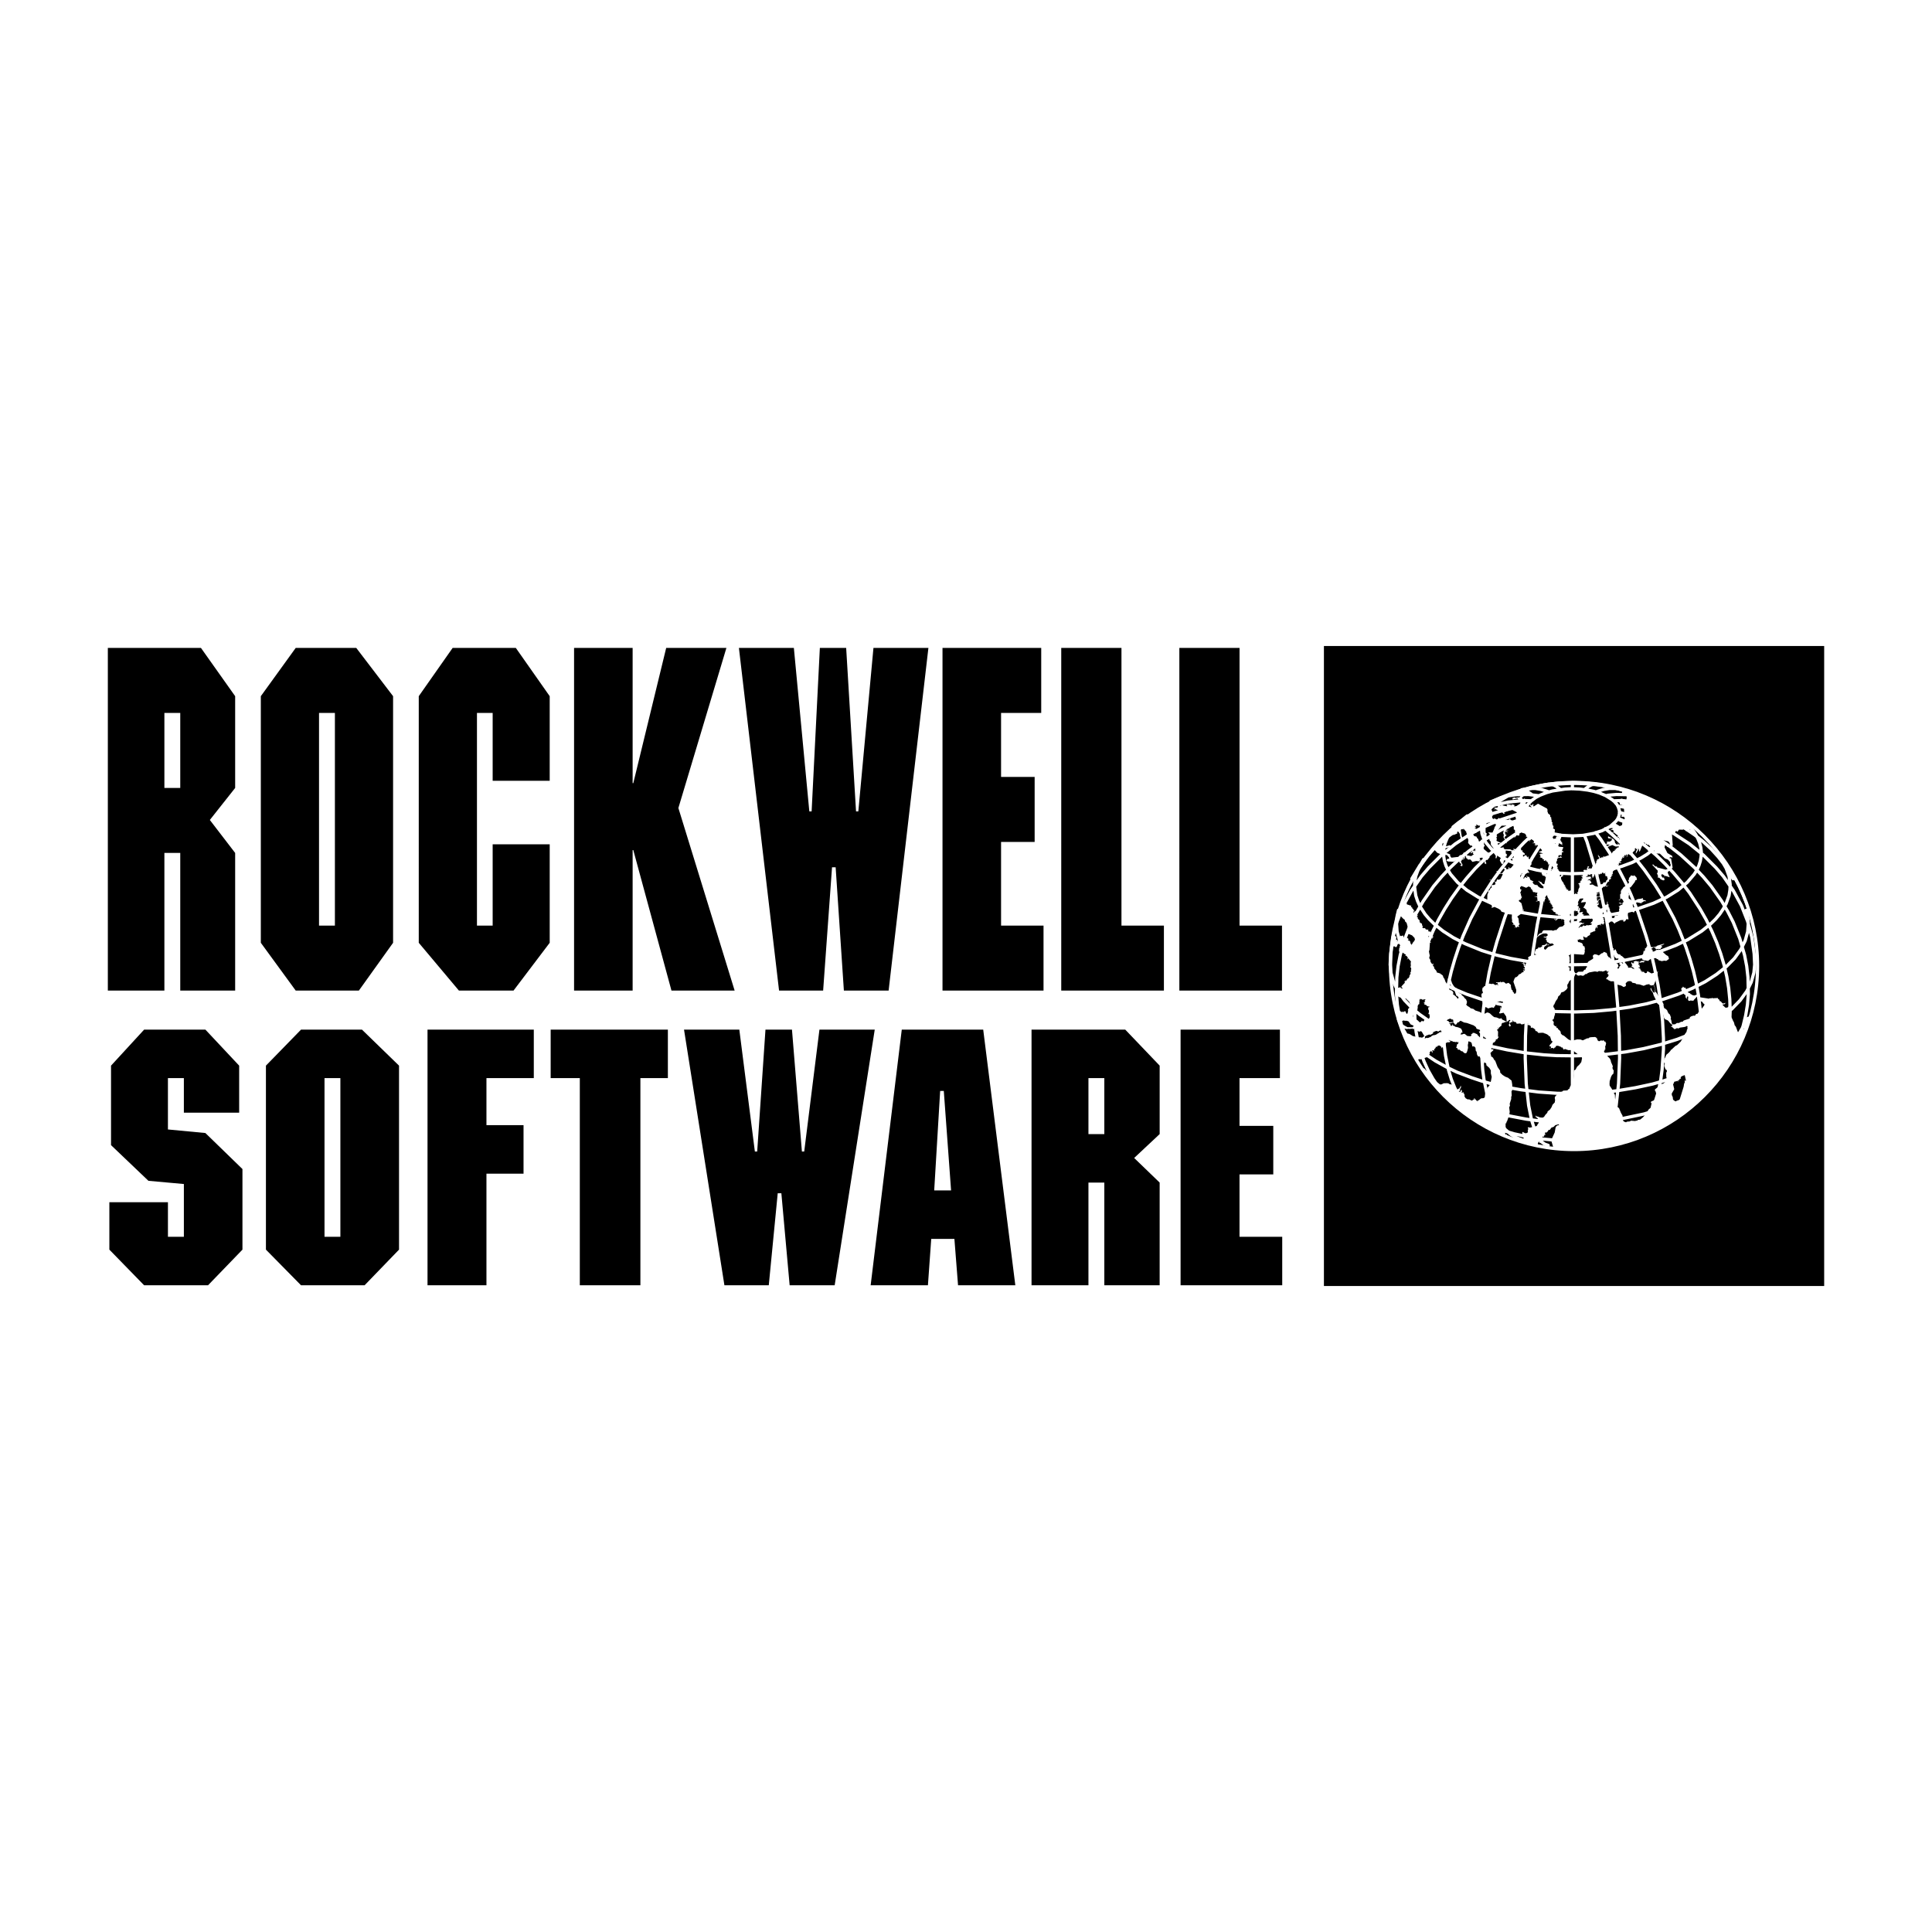 <svg xmlns="http://www.w3.org/2000/svg" width="2500" height="2500" viewBox="0 0 192.756 192.756"><path fill-rule="evenodd" clip-rule="evenodd" fill="#fff" d="M0 0h192.756v192.756H0V0z"/><path fill-rule="evenodd" clip-rule="evenodd" d="M181.998 128.305V64.452h-49.91v63.853h49.91z"/><path d="M157.043 78.162c-10.061 0-18.217 8.156-18.217 18.216 0 10.062 8.156 18.218 18.217 18.218s18.217-8.156 18.217-18.218c0-10.061-8.156-18.216-18.217-18.216z" fill-rule="evenodd" clip-rule="evenodd" fill="#fff" stroke="#fff" stroke-width=".322" stroke-miterlimit="2.613"/><path d="M162.445 91.754l.025-.112-.062-.338.012-.187.139-.288.162-.074.162.236.148.051.039-.1.035-.424-.16.012-.037-.112.049-.038-.062-.025.014-.149.424-.176.424.088.037-.012.014-.113.049.037.162-.124.227.012-.088-.087-.25-.062-.025-.087.037.037v-.112l-.188.051-.35.049-.299.162-.174.038-.025-.05-.051.037-.049-.149-.062.037-.236-.149.023-.05-.037-.088.037-.087v-.125h.037l-.086-.225.012-.087-.051-.175.076-.15h.062l.012-.101h.1l.1-.112.35-.461.025-.125.176-.074-.051-.226-.238-.237-.023.088-.301-.062-.037.137-.074-.062.037.087-.125.1.025.1-.088.149.088.187-.213.275-.35.212-.086.137-.062.088-.039-.063v.138l-.037.062-.062-.025.039.113-.025.249-.051-.024-.012.074.012.437-.174.125.125-.025.137-.174.174.137-.023.013.1.15-.062.137-.125.062-.174-.075-.139.038.188.074.264-.025-.064.025v.05l-.074.088-.074-.05-.113.137-.15.025.125.037-.088.025.074.05-.01.137-.039.013.025.174-.137.462-.301.037-.062.226h-.248l.037-.075-.1-.2.049-.013-.023-.062.061-.05-.211-.3.012-.162h-.037v-.088l-.062-.025.051-.049-.014-.037-.051.037-.023-.087-.012-.175.012-.05-.088-.05-.025-.261-.037.024.012.113-.049-.062.037.162-.049.1-.113-.024-.1.175-.275.211h-.206l.014-.111-.076.037-.162-.162.025-.113.062.025.074-.225-.199.076-.014-.05.213-.138-.111-.013.148-.237.025.05.074-.087h-.137l-.162.25-.012-.038.037-.037-.014-.075-.049.05-.025-.075.1-.137-.1.038-.037-.075.062.024v-.05l-.037-.038.312-.062.037.087.049-.025-.012-.062.111-.063-.062.013.039-.137-.102.15-.1-.013v-.075l-.037.1-.236.013-.014-.112.051-.087-.051-.05.264-.063-.227-.013-.012-.087.188.038-.023-.05.061-.088.051.075-.014-.088.025-.037-.049-.025.225-.013.012-.049-.125-.075.125-.063.199-.187.102-.038.023.075.037-.025-.025-.062.088-.05.076.112.236-.188-.225.112-.088-.136.076-.051v-.062l.162-.212.086.025.014-.1-.025-.012.012-.075.201-.113-.014-.087-.049.036.037-.136.074.087-.037-.125.051-.012.012-.125.074.038-.025-.087-.098.05.174-.161-.051-.101.062-.037-.037-.013.012-.061.176-.151.074-.249.225-.05h-.1l.062-.062-.025-.087.088-.149.051.137.049-.037-.012-.2.188.025.062-.075-.21-.041.236-.125-.012-.062.037.012-.062-.087.125-.1-.025-.05.039-.112.012.087.074.038.037-.038-.072-.112h.049l.148.174-.088-.149.025-.15.088-.012.014.188.023-.163.1-.112v.225l-.012.099.074-.137-.012-.087.025-.05.125-.037-.012-.062.148.175-.012-.213-.088-.025v-.1l.049.087.025-.087.088.1.111-.038-.012.05.074.075.014-.138.262-.263-.062-.1.125-.087.049.113.125-.037-.137.225-.049.199.037.038.299-.512v.325l.088-.05.363-.872.162.076-.025.1-.086.025.037.038-.062.05.111-.012-.062.1h.113v-.175l.125-.062.023.113.127-.025.199.175-.188.199-.273-.036.248.161-.062.113.256-.057.143.081.025-.087.039.012-.014-.087.238.113-.037.087-.15-.087-.025.1.188.075-.012.062.061-.049.039.1.486.024.512.487.287.1.211.237.025.213.051.037-.039.174-.223.25-.238.099-.859-.225-.014-.087-.176-.013-.211-.2-.088.038.549.586-.012.212-.074.05.1.212.012.125-.049.075.186.038.125.149.262.112.139-.05-.076-.249-.111.038-.125-.163-.025-.086.074-.125.275.162-.049.025.012.075.074-.087.463.15-.188-.399-.014-.137.312-.212.176-.225-.156-.903-.213-.064.213-.086.129.094-.012-.199-.48-.285-.287-.568.049-.224.012-.299-.174-.188.486.113.125.149.051.188-.25.062-.076.137.18.003.111-.012.025.112.211-.174-.035-.061.107.057-.086-1.208.086-.025.062.087.037-.1-.037-.025.076-.087.049.075.051-.013-.014-.075.107-.141.137.088.15-.213.375.012.236-.175.111.162-.061.149.213-.042.191-.106.195-.318.211.147.342.32.17.192.27.11 1.205 1.377.455.626.342.514.164.306a18.132 18.132 0 0 1 3.326 10.498c0 1.574-.199 3.102-.576 4.561l-.23.328-.176.049-.074.111h-.113l-.051.088.014.338.037.088-.1.311.012.262h-.1l-.074.139v.062l-.15.049-.023.113-.076.074h-.062l-.137-.174-.188-.5-.125-.162-.062-.262-.148-.275-.014-.111-.037.012-.025-.062-.074-.148-.088-.389.014-.137h-.025l-.025-.137.025-.164-.062-.299.074-.074-.125-.025-.062.262-.137.062h-.15l-.273-.262-.014-.049.188-.025.074-.051.014-.1-.125.062h-.15l-.174-.199-.1-.025-.076-.176-.074-.023-.049-.113-.301.014-.049-.014-.025.051-.088-.051-.4.037-.074.039-.025-.025-.822-.125-.102-.262-.098-.051-.35.137-.213-.035-.025-.051-.137-.051-.062-.086-.188-.076-.1-.225-.074-.062-.113-.213-.1.037-.125-.137-.049.113-.039.023-.086-.012.049.076-.1.074.062.012.049.162.09.15.098.088.012.071.137.088.037.113-.023.086.137.225v-.15l.074-.148.074.061-.023.264v.074l.049.014.025.049h.1l.062-.037.262.025.088-.051v-.037l.324-.338.062-.049-.025.137.014.162.111.15.35.139.113.162.111.074-.037.125-.225.299-.049-.037-.051.049-.051.062.012.213-.199.062-.074.162-.162.037-.125.176-.15-.014-.223.076-.127.086-.023.127-.523.174-.102.049-.061.088-.188.025-.201.111h-.199l-.174.125-.275.014-.051-.1-.074-.375-.051-.051.039-.125-.025-.1-.088-.236-.111-.088-.102-.162-.049-.15-.113-.125-.199-.125-.062-.262.014-.1-.139-.299-.111-.1-.076-.014-.074-.236-.361-.574-.102-.012.051-.264-.164-.434.178-.451.199-.375-.012-.262v-.051l.012-.125.049-.049-.037-.037-.1.074-.125-.051-.074.014-.076.086-.248.076-.375-.213-.062.014-.025.137-.125.037-.111-.037-.037-.1-.051.023-.049-.049-.102.049v-.037l-.125.025.176-.1-.188.012.037-.049-.061-.051.023-.049-.062-.025.014-.075-.162-.062.023-.101.037.062h.102l-.076-.062.037-.05-.049-.088.025-.087-.139.013.051-.139.074-.086.201.012-.014-.049.225.025h.037l-.037-.051.037-.013.162-.013-.137-.037-.025-.037.037-.062.375.062.238-.187.199-.075.35-.013.1.1.088-.012.049.112.338.1.248-.05.201.025.225-.162.037-.025v-.088l-.076-.2-.199-.112-.299-.275-.225-.137-.051.012-.137-.15.037-.049h.113l.1-.175.111-.025-.148-.124.012-.038.137-.012-.012-.038.174-.062-.035-.05-.662.188-.088.088-.037-.05-.051.087v.062l-.037-.062-.037.049-.076-.099-.012.05-.062-.013.088.087.076-.013-.014.051.074.025.037.099.301-.037-.025.112-.188-.025-.299.2-.113-.038v-.162l-.174-.074.25-.15-.027-.033-.363-.038.037-.049-.074-.025h.113l-.063-.088-.238.074-.037.1-.074-.062.049.1-.123.113-.025-.063-.014.112h.014l-.025.175-.125.087.037-.087-.025-.05-.049.324-.037.101-.1.074-.014.1-.074.075.1.15.025.1.174.075-.012.062-.275.013-.273.225.012-.074.113-.064-.15-.024-.213-.062-.113.012-.148.087.125.1-.1-.037.037.1-.1-.076.014.088-.139-.137.012-.038-.049.013v.15l.125.212-.076-.05.014.087-.088.014.287.187.012.125-.086-.075-.139-.013.051-.037-.1-.051-.299.014-.076-.139h.076l-.014-.024-.062-.024v.024l-.111-.174-.176-.2h.025l-.012-.237.037-.113-.051-.024-.273-.25-.164-.049h.088l-.123-.112-.176-.026-.162-.174.049-.05-.074-.05-.037-.149-.062-.063-.037-.011-.076.138-.025-.013-.049-.088.012-.1v-.049h-.086l-.188.1v.074l.037.038-.037.1.037.124.211.15.113.274.113.125.1.075.162-.037.025.025-.039.113.389.187.113.163-.027.062-.086-.102-.139-.074-.086.05-.051.15.111.074v.111l-.088.037-.023.125-.088.113h-.062l-.012-.074.025-.113.074-.037-.113-.324-.037.037-.086-.062-.039-.113h-.086l-.125-.162h-.139l-.273-.287-.088-.012-.125-.175-.074-.25-.275-.112-.123.124-.113.025-.275.212-.211-.087-.199-.038-.164.101-.023.087.012.113.037.038-.049.125-.438.262-.225.363.025.099.074.05-.012.038-.1.087-.062.176-.113.012-.137.188-.463.012-.211.162-.113-.049-.111-.199-.162-.039-.287.039.037-.363-.088.025-.062-.074.15-.562-.025-.225.025-.137-.025.013-.025-.051.025-.05-.088-.087.051-.074.111-.013.051-.1 1.248.087.088-.062.074-.3-.037-.024.037-.213.062.075-.088-.137v-.149l-.137-.063-.051-.087-.012-.113.074-.013-.137-.013-.012-.062-.287-.1-.077.006-.061-.075.049-.012-.037-.038.037-.037-.074.012.012-.062.25-.087.162.075.225-.012-.074-.326.111.013.051.087.299-.024-.062-.013.025-.075.262-.15.025-.212.188-.062.137-.075.162-.012-.074-.038.188-.062-.113-.013-.025-.05.162-.325.037.063-.037.025v.075l.076.037-.014-.074.051-.113-.037-.013.012-.112.238-.062.074.062.088.013-.088-.075.037-.075.088-.013.062.013.025.075.061-.038.037.075-.014-.149.102-.038-.088-.149.061-.062-.061-.138v-.15l-.113-.075-.012-.287.051-.188.41-.3.012.175-.086.224h.051l-.025.063.137-.013v.063l-.076.062-.035-.025v.088l-.088.025.012.062h-.062l.025.038-.051.175.051.074h-.037l.062.025v.1l.037.049.188.013-.051.124h.137l.227-.175-.039.063.113-.038.236.213.062.024.014-.05-.051-.012.025-.025.561-.274.275-.012.025.062-.062-.025.062.137.162-.063.088-.161.148-.076-.037.05.099.04zM147.369 83.604l-.062-.138-.225-.049-.201-.35.025-.125.076-.037.163.225.187-.075-.025-.088.05-.025-.076-.175.1.013-.287-.2.15.025-.014-.1-.111-.088.213-.024-.064-.087.039-.037.261.124.299-.124.076.087-.113.187.063.112-.112.075-.113.225.162-.076.1.176-.012.088.1-.088.05.187-.05.099.037.3-.162.15-.151-.013.026.113-.088.1-.125-.037-.075-.238-.111-.112zM148.33 82.119l.311-.063.625.188-.088.224h-.061l-.025.213-.076.036.037.013-.026.075-.123.262-.437-.025.174.188-.123.248-.163.05-.05-.025.05-.074-.05-.025v-.137l.05-.1-.125-.087-.013-.15v-.561l.199.074-.148-.199.062-.125zM167.025 107.941l.151-.062.025.025.137-.076.062.063h.049l-.035-.1.086-.061.025.061.051-.012-.039-.074.051-.062.023-.026v.063l.065-.063.049-.013-.063-.049.039-.063.024.026-.024-.114h.049l.012.039.05-.113h.063v-.162l.074-.063.139.174.111.489-.025.099h-.024l-.039-.099h-.037l.014.236-.063.111-.05.313-.387 1.248-.1.125-.15.013-.162.086-.213-.148-.049-.076-.025-.225-.088-.185-.012-.162.25-.438-.113-.475.099-.201v-.049zM155.021 114.645l-.221-.746.051-.338.262-.574.086-.486.051-.111.188-.139.088.039.012-.064-.037-.061-.336.1-.139.15-.25.098-.137.201-.162.037-.037.1.025.012-.139.076.037.037-.222.024.012.148.062.064-.162.037.037.049-.062.025.049.1-.137-.037-.1.111-.037.102.076.098-.188.113v.238h-.09l-.023-.164-.125.139-.025.088.025.086h.188l-.223.197c.527.108 1.062.19 1.603.251z" fill-rule="evenodd" clip-rule="evenodd"/><path fill-rule="evenodd" clip-rule="evenodd" d="M159.139 88.396l-.239-.149-.287.025-.011-.112.173-.051v-.075l-.06.013.06-.113-.048.038-.1-.163-.264.025.227-.125.174.013.025-.087-.15.025.136-.137-.136-.075-.399.063.037-.075.112.024-.075-.112.174.075-.099-.1.039-.013-.051-.074.074-.013-.023-.037.222.149v-.124l-.086-.05.075-.025-.125-.038.013-.062.123.012.213.201-.037.037.049.074-.086.025.074.063.037.174.063-.086.014-.113.085.037.014-.262.162.187.012-.149.137-.075.125.262-.035-.25.123.087.062-.087h.176l-.026-.149.063-.026.148.175.165-.112-.088.175.074-.013-.012.175.15.013.061.112-.025.075.064.024-.051.151-.136.099.048.013-.136.187-.088-.075-.188.212-.148.013-.313.249-.261-.075zM153.734 88.209l-.201-.237-.049-.075.049-.025.125.137.076-.05.186.238.238.025.125.187.026-.013-.051-.136.099.024-.023-.087-.076-.101v-.087l.088.075.025-.187-.037-.137-.125-.051.049-.198-.074-.063-.051.05-.012-.113-.125.026.037-.063h-.099l-.014.063-.061-.188-.05-.012v-.187h-.137l.012-.126.15-.037-.201-.212.076-.038.111.088-.049-.112h.114l-.014.1.199.112.012.062.102-.013v.15l.086.126.05-.038-.011.1.037.05.062-.025.123.149.076-.187-.037-.212.137.087.063-.187.062-.025-.1-.024.051-.101-.051-.012.174.025.026-.025-.037-.05.074-.1-.162-.187-.225.05.063-.199-.225.037.051-.1-.114-.2-.125-.024.026-.113-.188.087-.062-.063.039-.062-.026-.049h-.136l.035-.088-.322-.124.123-.038-.088-.112.076-.063-.15-.099.4-.051-.461-.15.311-.099.037-.063-.026-.049-.187-.212-.024.099-.15.087.074-.124-.199.012.225-.124.013-.125-.213-.101-.173.15.099-.2-.187.113.062-.162-.014-.075h-.298l.187-.062.026-.05-.077-.162-.224-.138-.063.112h-.086l.012.138-.074-.075v-.075l-.088.063.1-.212-.288.074.125-.113.012-.125-.174-.037.037-.125-.136-.174-.375-.112-.2.124.049.126-.136.074-.151-.062-.012-.112-.048.199-.164.187-.012-.088.074-.037-.049-.037.1-.362-.088-.125.037-.112-.162-.113.051-.062-.063-.274-.412.1-.062.074.048.05v.076l-.16-.088.024.137-.137-.075-.012.062.037.05.213.087-.338-.024.299.212-.336-.087.037.299.137.038-.224.249.125.188.125.024-.026.363-.023.074-.014-.137-.312.088.326-.162-.264-.375-.037-.101.037-.211-.074-.162.088-.375.25-.386-.489.012-.337.411-.049.225.037.025h-.063l-.074.25.012.125h.051l-.1.124.049.138-.037.212.574.262-.449-.037.025.037-.025.062.25.337.211.026.101-.1.012.112.113.137.561.012.224.113.075-.088.099.113h.039l-.025-.038-.125-.174.338.087.037.087.174-.038.025-.037-.074-.212-.076-.024.136-.013.114.125.113-.026.012.225h.136l.014.076-.051.037.262.199.014.088-.063.062-.125-.025.012.212.201-.15.137-.012v.075l.125.162v-.112l.074.025.012.188.162.099.139.45-.125.149-.014.124-.287.276.176.262v.087l-.125-.05-.225.137-.399-.087.024.038h-.037l.013.087-.113.074-.037.163.074.125.2.074.175-.074-.011-.075.037-.025.213.087.023-.038-.088-.136.065-.038.011.087.213.038.112.287.324.162-.112.075-.039-.05.164.237.186.1.076-.062.026.075.074-.026.074.163.051-.025.049.087.236.101.101-.039.086.113.077-.013-.026-.187-.299-.287zM146.395 103.361l-.262-.213-.188.014-.011.037-.225.012.1-.186.074-.013.062.037-.037-.063.037-.011-.088-.051.039-.063-.125-.236-.287-.125-.298-.062-.088-.088-.063.013-.113-.088v-.125l-.074.188-.1.025-.025-.138-.088-.075-.074-.011v-.026l.136-.011.1-.051.088.011.025-.011.026-.088-.301.051-.063-.026-.051-.111-.173-.039.062-.1.225-.099h.101l.098.074h.125l.037.101v.225l.051.074.014-.051.023.014.051.112.062.037h.074l.163-.225.125-.012.05-.074.112-.076.349.176.287.048.663.239.224.162.074.176.35.123.037.125-.162.025.051.113.136.123.125.174.114.014.011.088.151.051-.037.035.199.064-.102.024.065.025-.065.039-.074-.053-.424-.074-.162-.148v-.037l-.062-.014-.088-.148-.35-.151-.062.037-.063-.025.014.074-.065.014-.011.037-.1.037.076.1-.113.076-.312-.026zM141.596 100.193l-.063-.002-.099.188.017.092-.035.281-.178.164.033.113-.041.03.055.127-.187.08-.096-.01-.025.14.085.196.147.127.1-.006.097.055.25.236.141-.08.066-.104.116.104.099-.098.029-.111.125-.039.039.035.086-.074.063.004.094.072.019-.014.117-.228-.035-.278-.111-.031.064-.193-.006-.147-.078-.158.024-.121-.028-.041h.09l.076-.066-.277-.055-.021-.076-.274-.116.08-.084-.105-.019.017-.043.006-.035.067-.014.06-.086-.105-.049.082-.054.049-.108-.211.022-.035.039-.036-.053-.054.053-.057-.084-.082.012-.057-.04-.029.112-.043-.061-.002.33-.045.045.045.045-.023.076zM143.416 103.123l-.064.059-.161.076-.23.035-.162.096-.028.047-.283.115-.121.021-.002-.045-.213.084-.043-.015.071-.034-.008-.144.023-.031.117-.049.071-.076.049.027.13-.074.167.023.251-.138.002-.108.03-.049.074.026.039-.057.201-.06.166.068.242-.133.059.111.072.041-.283.071-.059.07-.107.043zM157.365 91.28l.114-.1-.026-.076.026.05.011-.037-.086-.049.012-.1-.051-.088-.199.05.037-.062-.074-.038-.037.125-.014-.087-.099.037-.125.15.113.025-.076.125-.225-.025-.037.063.014.049h-.051l.099.062-.087.076.039.074.173.05-.162.2.174-.075.039.05-.176.037-.062.1-.086.012.086.038-.074.076h.123l-.086.074.113-.038-.039.075.088-.013.338-.187.224-.011.063-.25v-.2l-.051-.125.037-.037z"/><path fill-rule="evenodd" clip-rule="evenodd" d="M158.09 92.39l.176-.05.035-.062.113.05.35-.062.088-.113-.137-.012-.026-.051.2-.198.011-.188-.088-.075-.236.037.063-.149-.137-.138.1.038v-.063l-.151-.25-.099-.036-.086-.313-.202-.162h-.136l.125-.074-.063-.089.063-.012.074-.125.088-.199-.014-.1-.449.05-.023-.05.085-.05-.048-.037.187-.162v-.1l-.039-.013-.31.037-.038.113-.05.012-.014.05.039.05-.102.05.026.1h-.037v.062l.062.025-.062.187-.063.025.088.087.088-.05-.102.45.088-.149-.025-.088.064-.074-.025.124.063-.062.048.037-.037.087.037.075-.062.188h-.037l.037.087.025-.063.088.063.014-.051.248-.036-.111.149.085.138.102-.05-.064.149.037.013-.037.087.025.025-.174.025-.176.162.114-.037.037.137-.037.075-.225.138.049.075.113-.052.026.064.085-.025.088.087.174-.087-.099.138-.211.025-.287.349h.087l.086-.1.202.024.048-.111.125-.038.063.062zM150.381 113.5l-.041-.342-.088.062-.088-.1.037-.387.062-.1-.049-.236v-.312l.088-.037-.014-.127h.051l.248-.697.037-.301-.049-.412.012-.086.062-.088-.025-.225.15-.461v-.225l.051-.113-.025-.424.062-.088.025-.287-.014-.324-.062-.375-.35-.287-.287-.111-.273-.176-.225-.225-.012-.199-.25-.361-.238-.625-.111-.1-.1-.199-.225-.176.037-.074-.037-.051-.039-.174.176-.174.1-.076.014-.1-.025-.076-.076.09-.1-.064v-.248l.088-.062.062-.176v-.111l.236-.125-.025-.049.076-.039.012-.137.176-.049.025-.088.111-.125-.1-.014.012-.512-.1-.162.037-.074.039.012.061-.074-.049-.088.012-.037.113.125v-.124l.225-.174.012-.188.125-.1h.088l.012.037.062-.1.188-.014.188-.086.051-.076.074-.051.086.051-.023.062-.102.051.051.174-.074.137v.076l.074.125.113-.062-.014-.088-.074-.111v-.088l.125-.088.211-.051-.012-.023-.088-.025.062-.1.076.148.236.051.074.15.363-.025.1.088h.1l.262-.062-.086-.025.023-.012h.412l-.174.062.061.023.051.088h.125l.15.088.037.125-.037.049.074.014.074-.039.076.062h.049l.176.139.037.148.15.037.137.162.412-.023.186.037v.049l.039-.023.236.1.162.123.051.09.025-.039.062.051.137.424.1.039-.037.123-.262.275.025.148.111-.074-.037.051.049.037v.1h-.148l-.014.062.025-.037.387-.014.014.125.074-.15.1-.037.074-.148.188-.012.324.123.025.074.088-.037.062.076-.025.049.074.025-.025.088.176-.076.324.113h.387l.088.037.475.375.312.037.062.1.049.275-.074.373-.213.275-.199.176-.162.299-.15.088-.037.248.025.275-.051.375-.074.111-.037.262-.238.375-.037.15-.162.113-.037.074-.449.025-.025.061-.398.176-.324.299-.076.15.012.174.039.064-.025.023-.025.225-.225.236-.1.25-.15.225-.236.188-.037.137-.188.201-.137.211-.15.076-.264-.025-.199-.088-.137-.012-.1-.1.012.137.225.176-.037.125.062.098.074.014-.012.188-.137.186-.025.088-.088.062-.586.139-.201-.014-.049-.037v.113l.049.062-.061.148.012.176-.037.062-.113.049h-.137l-.225-.125-.049.051.037.312.1.098.074-.012-.037-.049.1-.037.025.049.014.088-.025.062h-.1l-.062-.074-.088.051.137.088-.125.062-.049.086.037.205-.203.051a19.466 19.466 0 0 1-1.328-.463zM141.393 105.869a18.212 18.212 0 0 0 1.85 2.562l.182-.203.389-.037.225-.113.338-.012.146.025.127.1.062-.025.148.062-.012-.025.174.1-.025.088.127.062.123.264.014.074-.062-.039v.039l.162.1v-.1l.088-.125.162-.088.1-.188.012-.1.051.15-.025.088-.088.148-.012.176-.088.012-.012.062.162-.014.074-.223.074.135v.113l-.061.088.236-.051-.025.076.088.111.025.102-.014.1.051.111.088.111.211.113.062-.025.125.037.188.102.25-.15-.051-.037.088-.051.037.062-.037.062.111-.025.025.076.176.148.023-.074-.049.012v-.049h.1l.262-.201.238-.023.125-.074.049-.412.076-.164.025.025.109-.324-.012-.061.238-.277.1-.248.113-.586-.088-.35v-.301l-.15-.248-.287-.252-.037-.236-.025.039-.1-.102-.025.074-.049.014-.039-.213-.086-.137-.062-.037.023-.076-.137-.086-.1-.014-.037-.111h-.113l-.1-.051-.012-.086-.037-.039-.051-.311-.074-.062-.037-.326-.15-.148-.111.037-.051-.037-.074-.338-.062-.062v-.074l-.051-.037-.012-.15-.014-.061-.088.061-.123.287.025.037-.051.213.025.287-.076.312-.074.188-.15.049-.162-.1-.062-.088-.162-.037-.174-.148-.162.012-.014-.125-.148-.076.086-.262-.037.014.025-.1.037.035.012-.061.051.012.025-.037-.025-.037.074-.1h-.062l-.023-.076-.088.125v-.086h-.037l.025-.039-.15.062-.088-.049-.113.012-.086-.061-.125-.014-.049-.062-.025.037-.088-.074-.025.012-.025-.025-.051.025.039.014.125.062v.086l-.1.051-.201-.014-.037.039.014.061-.062-.049-.074.049-.014.088h.025v.049l-.088.014-.1.176.074.086-.025.025.014.051-.1-.076h-.125l-.062.051-.062.111.051-.188-.113-.111-.137-.062-.15.076-.025-.051v.111l-.051.037v-.037l-.111.025.025.1-.062-.025.012.088-.1.012.014.064-.051.1.025.049-.062-.012-.037-.062-.088.012v.076l.051.1h-.037l-.014.088-.125-.227-.025.064-.086.061-.039.088.039.113-.1.1-.064.137-.111.088-.275.086-.088-.012-.074.062-.211.088-.188-.025-.164.199zM139.994 102.973l-.111-.305.18-.057.33.064.055-.008.018-.041.1.037.139-.018.061.02-.004-.027.078.008.09-.047.053.1.004.029.053-.08.061.004.049.025-.014.07.029-.004.01.082.031.025.162-.049.115.104.082-.012.016.066.141-.082.125.053.275.477-.107-.002-.014.068-.078-.008-.014.025.033.051-.242-.047-.305-.006-.107-.047-.336-.076-.295-.191-.152-.047-.117.004-.394-.158zM139.598 101.697c.049.166.049.193.102.357l.445.275.285.154.502.008.031-.064.082-.012-.027-.088-.281-.125-.195-.289-.143-.057-.166-.023-.031.021-.18-.045-.111.061-.104-.02-.209-.153zM157.678 87.997l.039.038-.051.025-.213.087.1.1.037.262-.111.212-.039.287-.148.013.088.05.025.112-.188-.013-.014-.05-.111.1-.102-.062.051-.149-.062.049-.012-.087-.051.074-.037-.087.062-.1-.088.051.051-.063-.076.013.014-.049-.436.1.111-.087-.287-.15.162-.049h-.199l.049-.063-.088-.099.088-.076-.125.039-.023-.039.061-.024-.148-.163.023-.112-.049.037-.025-.112-.049-.013-.15-.274.025-.05-.037.013v-.162l.262-.175-.113-.038.039-.062.098.024-.123-.087-.113.063-.088.187-.074.012v-.19l.049-.075-.098-.1.012-.125h-.049l.061-.063-.1-.025v-.112l-.086.037.061-.125-.061.037-.051-.087.086-.088h-.111l.051-.038-.062-.037.012-.088.076.012-.051-.062.074-.137h-.111l-.065-.084.037-.188.074-.05-.062-.013.037-.049-.012-.112.15-.062-.125-.062.486.012-.111-.099.061-.088-.236.125-.088-.013-.012-.088.062-.087.273-.012.037-.1-.061-.012.049-.037-.012-.138.137.025-.023-.038.049-.038-.025-.062-.113.012v-.087l.051-.025-.025-.075.051-.024-.012-.063.061-.025-.012-.112-.387-.037-.299-.175-.113-.174.324-.038.426.237v-.087l-.064.012-.061-.074.061.025.039-.075-.062-.038.062-.024-.225-.163.1.051v-.113l-.15.025.1-.137-.174.112.125-.174-.213.025.225-.163-.248-.025.035-.125-.061.062-.062-.125v.112l-.113.125.025.1-.262.038-.062-.112-.014-.063.039-.05.137-.138-.137-.037.162-.212.023-.324-.199-.125.076-.1-.039-.037.051-.101-.088.038.014-.112-.088-.087.037-.149-.1-.138.025-.162-.088-.051.062-.062-.1-.013.111-.037-.148-.15.012-.137-.225-.188-.051-.212-.037.038.051-.15-.062-.15-.898-.486-.424.275-.062-.051.037-.15-.1-.037-.051.149-.15-.113-.049.088.176.212-.363-.124-.273-.312.273-.237-.338-.062-.023-.075.049-.15-.162.2-.15-.2.213-.2.898.012-.15-.187.125-.075-.383-.266a18.27 18.27 0 0 1 4.504-.561c1.664 0 3.277.223 4.811.642l-.045.197.088.075-.074.012.449.076.023.286-.049.187-.449-.113-.188.051.162.038-.361.1.174.224-.1.025.125-.012v.149l.375.113-.25.112.287.2.023.336-.023.112-.451-.325.064.075-.113-.012.287.211-.186.163.174-.014-.025.238-.037.025h.299l.076.175-.088.138-.5-.226.025.137-.113.05h.076l-.051.174.4.138-.025.237-.375.175-.35-.363-.051.15-.111-.063.037.113-.211.174-.199-.037.086.037-.074.088.361.05-.361.224.273-.075.125.087.014.125-.15.037.025.038v.15l.049-.15.088-.025.412.324-.111.2.225-.088-.102.176v.1l.15-.125-.014.238-.049.024.062.038-.014.112.053.199-.139-.012-.051-.188-.012.212-.162-.024-.125-.15-.037-.2-.1-.149-.562-.312.014.112-.051.013.1.1h.287l.051.149-.051-.037.025.062-.188.138h-.311l.035.1-.023.087-.15.1.449.025-.387.225.137.012.486-.199.338.149.324-.025-.049.125h-.15l-.025.038.051.049-.176.025.037.05-.012.062-.125-.013.051.087-.238.101.062.075h-.125l.037.062-.162.15-.623.236-.088-.075-.061.162-.102-.099.051.112-.111-.062-.027.037.039.038h-.139l-.037-.087.037-.026-.125-.075-.049-.125-.037.05.062.175.086.074-.049.1-.201.087.014.075-.074.101v.15l-.076.075.012.062-.061.087-.037-.062-.064.187-.061-.038-.039.087-.111-.075.025.1-.062.15-.088-.063-.037.1-.111-.124v.087l-.039-.025.025.062-.1-.087.125-.151-.137-.049-.051.025.062.062-.076.063.025.075-.074-.025-.014.062.062.037-.023.075-.287-.013-.088.075.076.113-.076.112-.188-.025-.025.076h.039l.148.249-.236.038.162.062.025.187-.162-.024.125.112-.076.049-.012.088-.074-.038v.087l.037.025-.139-.038.092.07zM149.432 79.982a18.05 18.05 0 0 1 2.072-.803l.246.119-.125.237-.438.075-.092-.059-.057.034-.15.037.037.15.475-.113.088.101-.062.074.074.15.137-.125.051.175-.025.149-.588.374-.012-.05.037-.125-.037-.1h-.163l-.125-.174.076.149-.113.113-.15-.324.051.174-.062.111-.15-.186-.062.186-.1-.111.113.225-.412-.076v-.187l-.062.2-.139-.162-.012.149-.049.013-.088-.051-.025-.224-.025.211-.023-.112-.076.124-.074-.124.039-.224zM148.617 80.383c.1-.052.197-.103.299-.152l.537.19-.062.162-.398-.025.236.112-.15.038.014.024-.039.125.088-.138.275.1.037.05-.025.112-.088.05.162.125.051-.212.074.162.088-.087.037.1.037-.124.201.149-.051.05.225-.037-.111-.1.76-.288.5.262.039.188-.176.187.074.336-.338.112-.174-.037-.062-.076-.012-.149-.102-.074.076.124-.062.125-.262.038-.025-.125-.037.15-.076-.126v.088l-.549.049-.049-.012.012-.212-.037-.025-.012-.013-.039.125-.1-.075.039.1-.062.088-.227-.175v.1l-.061-.087.049-.075-.148.149-.113-.137-.014-.138.09-.074-.15-.075.012-.149.088-.162-.289-.611zM144.436 85.139l-.338-.1-.16-.324.584-.174.377.049.074-.087-.35-.175-.312.1-.412-.062.006-.189.346-.247-.051-.038-.027-.245c.258-.256.521-.504.793-.745l.031.416.4-.162-.049-.075h.061l-.123-.2.186.062.176.25.037.312.051.05-.025.138.049.05.139-.162-.076-.225-.086-.587.062-.037-.039-.075.238.112-.014-.075h.051l.262.312-.012.062.037.063.051.386.125.274-.025.312.225.262.125-.013.248.288h.113l.012.087-.025.188h-.049l-.037-.15-.037.15-.051-.012-.037-.125-.113.1.025.112-.125-.012.014.175.188-.137.037.025-.051.137.125.037-.275.2-.449-.087.051-.087-.275-.062v-.112l-.049-.05-.15.274-.25.025-.174.174-.736.087.049-.049-.1-.087-.025-.087.014-.1-.255-.115z"/><path d="M150.322 101.934l-.025-.324-.029-.199-.256-.369-.359.074-.1-.039.113-.199.037-.262-.062-.051.049-.074h.025l-.012.062.049.088.062-.25-.025-.025.025-.037-.025-.012.164-.326-.039-.061-.1-.014-.051.039v-.051l-.061-.014-.449.125-.088.375-.1.062.012.062-.062.037-.162-.049-.398.111-.113-.088-.125-.037-.086-.074-.076-.162-.15-.213.014-.111-.1-.139.012-.262-.037-.275.051-.137.1-.037v-.074l-.062-.188.012-.088-.037-.025.049-.012-.012-.113.176-.137-.014-.062h.162l.1-.049.051-.199.049.037-.025.037.162-.074.326.049.062-.049.225.137h.125l.037-.062.113.1.049-.025-.1-.1.062-.125-.188.012-.012-.062.412-.012.049-.125.012.15.176-.062v.025l.137-.014.213.176.25-.088.236.213.012.299.051-.014-.025.113.076.113.037-.014.062.213.074.037.049.137.15-.049.039-.15.012-.188-.287-.824.125-.348.074-.039-.025-.062h.125l.162-.135.074-.127.213-.088.076-.1.199-.074v-.049h-.051l.051-.062-.076-.039.063-.022.074.049.074-.074-.025-.076-.023.062-.025-.062h-.113l.014-.087.024.063.074-.038.062.024-.037-.199-.1-.012.049-.025-.037-.137.025-.051-.201-.149v-.038l.188.113-.037-.088v-.188l.125-.087-.074.162.037.013-.025.113.113.112-.062.124.023.076.162-.351-.098-.262.123.1.014.062.123-.174.051-.137-.051-.076.014-.05.225-.149.287-.038.062-.087.037.05.225-.05-.012-.062-.014.062h-.062l-.125-.15.15-.375.213-.086.062-.138.1.075.236-.124.025-.025-.025-.025.014-.087.273-.025.225-.188.037.025-.1.1.014.038.287-.012-.164.087-.049-.063-.336.213.049-.013-.049.113.012.1.125.087.225-.225.037-.075.1.025v-.062l.137-.012.375-.151-.074-.024.012-.05-.111-.025-.014-.062-.148.062-.25-.087.037-.037-.15-.05-.037-.062-.025-.162-.086-.013.1-.187-.062-.038-.113.05-.025-.062-.148-.025.137-.051.125.039.188-.15-.014-.125-.137-.074-.312.012-.348.175-.238.187-.225.287-.074.038.162-.187.1-.201.074-.037.102-.162.16-.137.15-.013.088-.188.111-.087h.812l.111.049.287-.1-.012.038.037.013.324-.325.35-.075.188-.2-.076-.074.076.012-.076-.062.051-.024-.025-.125-.088-.049h.127l-.064-.1.025-.025-.199-.074-.074.125v-.263l-.162.013.074.025-.188.025-.324.25.014-.087-.164-.062.051-.037.137.063.051-.088.236-.075-.137.012.387-.162-.125-.138-.062.062-.088-.024-.074-.125-.1.112.037-.112-.037-.038-.15.025.039-.062-.014-.112-.188-.05-.012-.113-.113.013.037-.039-.049-.062.037-.038-.225-.025.15-.024-.037-.038.123.05-.012-.05.074-.075-.1-.15-.1.012.113-.075-.076-.112-.074.013.051-.05-.039-.05-.123.037.123-.125-.199-.038.137-.062-.074-.062.014-.1-.213.037.174-.099-.125-.062.051-.05-.076-.013-.023-.125h-.051l.025-.062-.037-.1h-.062l-.137.212.062.113-.088.062.012.05-.025.1h-.074l.062.087-.049.088v-.1l-.076-.05-.051.137-.199.138-.023-.125-.025.037.012-.1-.074.188-.137.025.137-.037.012-.113-.049-.162-.375.074.088-.049-.025-.063.074.05.088-.05-.051-.075.051-.05-.088-.013.051-.111-.051-.101-.311-.062.361-.012-.062-.174.062-.163-.051-.062-.088.086-.037-.086-.262-.025-.049-.138.062-.049-.137.024.023-.049-.023-.113-.113.05.037-.15-.238-.137-.248.137-.475-.175-.137.138.023.188.125.025-.137.374.125.038-.062.025.012.1.051.1-.037.075h.1l-.051.112.076.037-.125-.012v.137l-.213.075v.1l.25.2.125.487.023.236.064-.1.049.113-.113.025-.174.298-.387.275.125.2.049.473.076.076.088.013h-.102l-.123.125.074.099-.039.075-.111-.075-.025.026-.035.012.01.1-.137-.075-.15.1.113-.137-.025-.1-.1-.1h-.188l.139-.075-.176-.225.025-.087-.037-.287.012-.336-.586-.051-.076.15.062-.188-.111-.099-.324-.1-.113-.175-.199-.124-.387-.175-.338.125.076-.074v-.125l-.15-.462-.188-.025-.025.112-.012-.112-.111-.1.023-.063.012-.499.113-.274-.074-.088.199-.1.037-.075-.025-.05h.051l.051-.113.074.05V88.4l.037-.112.188.013.162-.087-.051-.213-.174-.099-.1.062.025-.049-.225-.112-.014.049-.049-.049.037-.05.25.125.123-.025.176.149.111-.086.014-.125h.037l-.012-.076.148.063.201-.075.236-.487-.424-.062-.225-.225.023-.038.275.101.137.162.139-.013.25-.337-.014-.1-.111-.037.037-.1h.225l.037.149.125.025.012-.087.137.099-.074-.187.025-.063.125.15.15-.1.25-.312.012-.137-.162-.212.023-.162-.061.025v-.087l-.062-.076.1-.038.037.075.1-.1.014-.125-.127-.024.127-.138-.188-.062-.088-.125.037-.025-.025-.112-.549-.062v.287l.15.137-.088.101.088.049-.213.062-.012.163-.137.325-.014.161-.15.088-.211-.362.037-.25.012.075.062-.013-.074-.311-.162-.213-.088.013-.062.111v.187l-.1.213-.051-.125.025-.149-.188-.3.088.025.012-.112-.361-.087.15-.175-.088-.112.174.025-.285-.399-.014-.299-.125-.15-.012-.137-.137.05-.039-.062.025-.075-.1-.038-.15.237.051.075-.012.125-.076-.075-.074.075-.025.262.088.1-.113.163v.175l.426.362.137-.038.012.137-.051.025.025-.112-.074.037-.1.337.113-.013.035-.062-.035.012.025-.088.086.225-.225.287-.188-.025.025.062-.025.125.064.088v.174l-.064-.038.025-.051-.1.051V86.1l-.074-.049.074-.05-.025-.05.025-.25-.125.113.025-.15-.088.012-.062-.112-.273.05.123.287.176-.038v.125l-.025.039-.174-.076-.076-.162-.037.025.074.137-.385-.05-.389.087-.199-.236-.275.012v-.062l-.186-.125.049-.025-.062-.099.025-.025-.125-.125-.424.175-.088.149.162.125.062-.025-.049-.062.061-.038.176.05.014-.087-.025-.038h.049l-.023-.037.148-.051-.111.238-.238.087-.025.049.025.012-.088.101.162.325-.023.025.037.075-.113.012v.076l-.125-.163.113-.038-.037-.1-.113-.038-.011-.125-.037.124-.014-.174h-.162l-.062-.15-.35.175-.561-.025-.176-.101.062-.036v-.087l.102-.025-.051-.025h.199l-.037-.138-.199-.224-.201-.013.051.1-.199-.062-.611-.25-.281-.298a18.198 18.198 0 0 0-3.133 5.335l.316-.03.049.087.064-.062-.025.05-.025.025.025.062.037-.012.426.148-.113-.076v.051l.039-.013v.087l.049.013-.062.05.125.025.025.074-.062-.049.037.062.1.075.037.1.113.062-.074.025-.062.15.023.049.076-.112.125-.076.049.274h.051l.012.063-.074.038.012.086.15-.086.012.125h-.049l-.025.087.1.062-.025.088.15.174.049-.012-.012.149.076.162.086-.013v.062l.076-.025.025.262.061-.05v.075l.039.012-.088.026.062.037-.062.012.012.051.1.062.176-.025-.025.037.088.05-.037.049.299.038-.025.1.025.05.088.037.049-.013v-.062l.062.113v.074l.088-.074.074.212.1.087-.049.062.037.037.025.126-.125.149-.025-.038.062-.112v-.063l-.361-.075-.025.05.111.35h.025l-.012.062.037.024v.062l-.037-.038.012.076.15.049-.137.038-.051.736-.049.137.049.274.037.125-.062.274.113.162.025.212.137.2.062.038.025-.063.1.014-.076.05.051.099-.062-.062-.012.024.037.126.1.074-.014.124.25.301.012.123.389.125.037.076.088.025.111.113.037.148.113.162.125.336.023-.012.039.15.137.074.176.213-.014.162-.162-.014v.025l.275.201.049.012.037-.051.025.076.125.086.049.113-.023.211h.074l.275.238.1.162.086-.062.014-.074-.15-.162-.037.025-.037-.025-.188-.525-.049-.023.012.061-.025-.023-.262-.488-.049-.012-.039-.088-.137-.111-.039-.088-.086-.424.15.111h.074l.125.088.088.275.174.287.15.148.1.025.025.125.262.199-.051.113.025.062.062-.025v.062l.125.037.074.062.014.088.188.15.111.16.137.113.102.273-.051.102.037.049-.074.037.037.125.111.088.188.113.1.098.287.076.188.15.438.137.188.111.299.076.225-.113.088-.012.211.088.25.236.176.137.248.037.275.113h.1l.074-.037h.051l.037.074h-.037v.025l.504.247zM164.971 98.271l-.155.047h-.111l-.074-.062v.051l-.027.011v-.048l-.049-.026.011-.025.065.051-.065-.077-.162.014-.099.037.037-.037-.35.148-.41-.136-.35-.037-.05-.075-.336-.062-.063-.113-.162-.049-.213.023-.201.176-.012.1.039.113-.05.1-.188.085-.25-.148-.361-.088-.125-.224-.262-.114h-.287l-.188-.086-.048-.013-.039-.088-.049.025-.088-.051-.063-.06v-.037l.051.011.012-.062.137-.113.05-.112-.011-.088-.077-.048-.037-.077.125-.173-.011-.051-.114.076-.037-.014-.012-.099-.113-.026-.187.088-.162.026-.114-.063-.062.051-.123-.051-.201.1-.063-.037-.199-.012-.524.098-.187.087-.051.063-.174.025-.099.114-.139.05-.197-.05-.264.037-.111-.063-.088-.113-.088.037-.162.389-.338.199-.148.174-.026.113-.111.15-.014.163.039.136-.064.112-.063.087-.261.213-.25.075-.012.037-.1.199-.187.162-.074.227-.176.236-.149.338-.05.023-.051.25.039-.011.099.162.012.099-.062.088.088.186v.175l-.1.313v.086l-.063.113-.138.074.051.014.15.225-.051.048.014.063v.125l.174.15.199-.05-.125.05.025.1.051.051.023.035.051-.035.074.162.088.049.125.15.037.137-.025.025.063.088.099.1.176.074.424.361.349.151.063.013.225-.101.261-.063.326.014.223.088.426-.201.162-.012.051-.063.136-.037.163-.011.287-.014.111.049.037.064.088.074v.125l.15.114.125-.039.049-.049.201.037.026-.076.023.025.026.037h.06l.026.088.138.012-.025.062.074.088-.049.213-.062.186.037.05v.051l-.037.037.099.075-.113-.026-.012.139-.088.062.1.225.363.398.114.114.06.099.063.162v.075l.175.4.012.111-.037.075.037.162.088.101v.1l-.025.236-.137.125-.1.188-.136.437-.014.287.014.162.185.274.338.65.012.336.062.188.012.162.076.361.1.151.15.124.188.461.162.289.011.149-.037.051-.037-.014-.013.063.113.175.014.086h.06v.063l.238.088.075-.063.287-.025.136-.074.45.037.025-.049.15.023.012-.074.276-.049.273-.224.301-.338.261-.438.2-.174.088-.386V110l-.026.051-.049-.063.061-.099.375-.162.125-.139.012-.061-.037.061v-.035l.048-.389-.023.014-.074-.287-.065-.065v-.135l.252-.201.024-.062.037.051.076-.114-.025-.023.173-.139.313-.111.137-.113v-.038l.162-.15.013-.061-.037-.013.063-.1-.026-.099h-.025l-.012-.262v-.225l.074-.164-.037-.111-.111-.076-.088-.223-.039-.113.063-.248-.137-.151.088-.326.062-.062.137-.325.238-.199.186-.213.013-.074.063-.012.398-.375.176-.088.362-.349.111-.199.125-.125.187-.45.051-.048.111-.176.038-.225.087-.011-.06-.014.023-.035-.011-.151.023-.088-.1-.037-.111.075-.176.037-.375.05-.148.086-.162-.037-.151.088-.099.012-.237-.225-.138-.011.164-.088-.014-.086-.049-.076-.127-.086-.224-.276-.149-.076h-.062l-.063-.1-.013.063-.024-.012-.099-.162-.077-.312-.074-.112-.213-.176-.023-.46-.065-.077-.011-.111-.248-.225-.028-.175.065-.012-.125-.113-.225-.436-.099-.324-.164-.199-.061-.164.037-.1.149.324.15.176.062-.025.077-.336-.172-.411z" fill-rule="evenodd" clip-rule="evenodd"/><path fill-rule="evenodd" clip-rule="evenodd" d="M144.25 88.209l.035.113.201.149.061-.049-.026-.138.102.261.1-.049-.012.112.062.014.137-.026.151-.237.148-.087.174-.012.189.087-.076.062-.211-.075.086.025-.049.024.1.064-.236-.013.011.075-.15.087-.012.087-.125.138-.25.112-.025.112-.475.088-.299-.237-.175.013.113-.1.451.162v-.1l.098-.013.013-.149h.125l-.037-.038.049-.063-.1-.012.026-.062-.164-.112-.137-.2.127-.013zM145.16 89.944l.287-.361.1-.026-.051-.05.037-.025.151.013-.125.088v.062l.113-.013-.051.063.225-.037.261.061-.548.063-.211.087v.087l-.188-.012zM147.756 91.517l.037.037-.051.075.088-.038.014.038-.037.025v.05l.037.174.06.076.039.261.188.3-.051.2-.025-.012-.026.074h-.037l-.023-.087.074-.188-.051.025.026-.137-.063-.024-.037.074-.074-.212-.037.075h-.065l-.012-.124-.111-.101-.025-.099.074-.051-.137-.036-.013-.076.062-.137.188.037-.049-.099.023-.063-.099-.05.113.013zM143.438 86.349l.173.075-.25.163-.025.062.039.038.336.012.187-.162-.025.112.051-.038-.063.113.026.038-.162.249-.213-.037-.074.112.087.112-.076-.012-.287.262-.023-.063.173-.162.024-.074-.012-.088-.185.1-.026.125-.088.074-.287-.1.114-.037.011-.112.112-.075.013-.075-.062-.1.213.037.023-.062-.35-.087-.011.087-.276-.05-.062.112-.049-.099.025-.088.612-.124.387-.238zM150.041 101.604l.111.087.037.1-.148-.039-.051-.148h.051zM144.785 95.236l.088.013-.014.074.051.013.026-.062.06.024-.023.075.048.062-.011.038-.051.037-.049-.05-.125-.224zM150.414 93.938l-.111-.025-.014-.05-.199.012-.113.076-.125-.013-.125-.112-.1.037V93.8l.125-.149-.461.249-.139.013-.011-.1-.213.087.15-.174.301-.225.074-.037.1-.138.025.062.063-.137v.113l.074-.162.125.037.062.162v-.137l.137.012.125.238.162-.013-.012.101.063.086v.112l.049.026-.012.112h.025l.012-.025.037.075.651.113.148.149v.062l.074.088-.074-.012v.087l-.137-.05-.037.037-.013-.099-.038.012-.023-.087-.064-.013.05.15-.074.162-.013.212-.126.087-.023.113.023.075-.085-.012-.039.099.124.013.262-.188.114.025.099-.062h.236l-.035-.112-.15-.012.125-.125.211-.064.213.013-.037-.062.048.013.239-.125-.114.125.051.025-.037.037.025.088-.164.062-.224-.025-.186.05.035.112-.211.162-.374.175h-.237l-.076-.05.063-.075.039-.099.023-.063h.039l.023-.113-.085-.274-.088.024-.063.075-.049-.011.112-.188-.026-.237-.187-.113h-.112v.088l-.087.025v.1l-.038.025-.013-.075-.112.113-.048.286.048.15v.125l-.087.188-.088.074-.086-.05-.051-.126-.012-.248.088-.35.074-.175-.013-.037-.049.125-.113.075.025-.075.137-.212.101-.076v.063l.262-.125.1.062.037-.05.125.013-.075-.137h-.025zM164.381 89.233l.273.187.075.137.013.125-.074.15-.127-.013-.074.113h-.074l-.026-.187-.111-.25-.051-.013v-.112l.176-.137zM170.096 95.198l.088-.024.15-.275.086-.037.025-.063-.111-.174-.037-.125.123-.2-.137.088-.025-.063-.061.063-.039-.05-.023.087.136.05-.175.012-.026-.062-.023.013-.037.124-.039.013.013-.051-.111.038-.125.237.035.35.201-.013.112.062zM168.91 96.771l-.023-.263.049-.124-.137-.087.099-.063-.099-.048.037-.04-.037-.037-.1.037-.025-.099.025-.2.037.088.237.037.039-.025-.039-.025.099-.075-.136-.124-.063-.113-.051-.012-.148.088.012.137-.063-.176.037-.236-.262-.113-.06-.213-.176-.162h.274l-.049-.124.025-.049h.111l.051-.063.487.087-.012-.074h.037l-.025-.051-.137-.112-.151-.262-.113-.087-.16.038-.176-.064-.125.126-.336.062.086.063-.086.036-.088.113-.062-.124-.076-.013.039.05-.026.125-.025-.013-.025.124-.125.201.101.111.061.151.025-.075-.012.224.149.3.125.126.127.21.123.026.025.062-.088-.024-.06.062-.065.286-.074-.037v.174l.049.226.201.049.111.113.188.086.387-.086-.063.026.151-.014-.026-.137zM140.402 95.385l-.066-.014h-.137l-.078.039.064-.059.26-.084-.291-.075-.33-.244-.236.007-.008-.19.031-.11-.039-.08.094-.018-.006-.101-.039-.034.121-.112.006-.08.041-.028.049.028-.023-.149-.191.098-.162.004-.119.291-.105.025-.117-.086-.176.042a18.354 18.354 0 0 0-.117 2.083c0 1.465.172 2.891.5 4.256l.299.049.092.045.125.096.051-.08.057.084.152-.088.141.01.029.133.094.115.037-.01.086-.254-.076-.068.113.014-.053-.057.008-.123.082-.057.08-.127.102-.205-.02-.076-.084-.125-.012-.084-.369-.367-.113-.014-.068-.059-.115.031-.188-.053-.174-.035-.068-.059-.148-.02-.066-.076-.047-.18.021-.193.047-.197.072-.096.02-.059.031.025.018-.088h.135l.062-.088.076.113.148.066.039-.055-.105-.066-.014-.109.342-.365-.053-.145.113.012-.068-.104.135.045.045-.045-.033-.025.064-.041-.008.035h-.045l.053-.035v-.045l.023.014.035-.084.062.004.119-.156.023-.166.068-.076v-.045l.014.02.023-.121-.041-.061.08-.084-.002-.227.039-.01-.053-.189-.074-.043.031-.064.047.045-.023-.438.047-.017-.055-.172-.039-.036.045-.044-.021-.031-.027-.041-.039.056.035-.129-.184.019-.135.136.176-.344-.142-.025zM139.611 91.231c.125.125.369.473.555.535-.062.188.188.25.188.375l.111.405-.1.322-.104.16.09.135.236.037.291.12.248.255.039.169-.027.094-.059.024v.09l-.094.018-.01.098-.041-.017.02.075-.027.004v-.045l-.037.1-.09.091-.031-.069h.045l-.018-.048-.057.007-.051-.235-.154-.138-.002.062-.074-.041.066-.104.051.01-.176-.152-.18.047.016.048-.037.056-.066-.031v-.044l-.064.059-.021-.122.033-.083h-.045l-.062-.183-.143.08-.09-.044-.145.142-.195.448-.027.004.037-.101-.021-.076-.1.007.023-.302-.201-.168c.127-.707.295-1.399.5-2.074z"/><path d="M157.043 78.069c-10.111 0-18.309 8.198-18.309 18.309 0 10.112 8.197 18.31 18.309 18.31s18.309-8.197 18.309-18.31c0-10.111-8.198-18.309-18.309-18.309z" fill="none" stroke="#fff" stroke-width=".322" stroke-miterlimit="2.613"/><path d="M165.008 79.995l-.943-.391-.756-.201-.793-.114-1.244-.024-.844.076-.201.05m-.995-.378l.15-.062.604-.188.592-.101h.566l.779.125m-2.628-.554h-.201l-.303.063-.301.164-.314.239-.076.088m-1.221-.088v-.629m-2.416.163h.201l.303.063.303.164.314.239.088.101m-1.147.213l-.15-.062-.604-.188-.592-.101h-.566l-.781.125m-3.082 1.208l.943-.391.756-.201.793-.114 1.246-.024 1.045.126m-.756.504l-.768-.025-1.535.151-1.473.327-1.371.491-1.283.667-.793.542-.58.465m-4.113 5.158l.805-1.334.654-.843.717-.793.793-.729.855-.68.906-.616.969-.541 1.006-.478 1.07-.403 1.096-.338 1.145-.266 1.158-.177.301-.025m-.15.616l-.918.214-1.787.591-1.688.743-1.08.591-1.523.994-1.385 1.121-1.246 1.246-.754.88-.982 1.422-.805 1.485-.617 1.56-.428 1.61-.227 1.636-.049 1.095m2.164 8.594l-.68-1.496-.34-1.006-.252-1.045-.176-1.059-.088-1.08.037-1.662.125-1.107.215-1.107.479-1.661.414-1.082.504-1.083.895-1.548 1.043-1.497.793-.944.855-.906.906-.856.969-.805 1.535-1.107 1.637-.969 1.145-.566 1.158-.491.314-.113m.479.566l-.289.151-1.045.642-1.02.705-.982.767-.955.819-1.348 1.333-.842.956-.793.994-.73 1.02-.68 1.069-.617 1.082-.553 1.121-.478 1.119-.414 1.145-.34 1.133-.266 1.145-.188 1.145-.113 1.121-.037 1.107.037 1.094.113 1.059.188 1.02.266.994.34.943.414.906.479.842.553.793.617.742.83.805m3.775 2.516l-.805-.465-.617-.479-.578-.553-.529-.631-.477-.691-.605-1.158-.34-.855-.277-.906-.301-1.459-.127-1.02-.062-1.07v-1.094l.113-1.699.164-1.17.213-1.17.277-1.184.34-1.183.391-1.183.451-1.183.77-1.736 1.195-2.227 1.02-1.598.729-1.006.756-.957.793-.919.816-.855.844-.793.68-.566m.967.365l-.176.226-.604.857-.881 1.409-.555.994-1.057 2.139-.717 1.699-.439 1.183-.781 2.404-.34 1.22-.428 1.85-.428 2.428-.215 1.801-.088 1.156-.051 2.242.139 2.062.127.969.275 1.334.379 1.195.289.705.34.641.377.566.404.492.678.578.479.289.553.213m2.632.554l-.352-.125-.252-.189-.252-.277-.328-.578-.201-.49-.275-.881-.289-1.436-.24-2.176-.1-2.543.025-2.238.15-2.982.227-2.492.402-3.133.402-2.491.604-2.982.68-2.781.756-2.479.264-.691m1.195.098v31.031m2.416-.165l.354-.125.25-.189.254-.277.326-.578.301-.768.176-.604.291-1.436.238-2.176.102-2.543-.025-2.238-.164-2.982-.215-2.492-.402-3.133-.516-3.096-.615-2.957-.555-2.202-.754-2.479-.266-.679m1.12-.252l.49.641.893 1.359.566.981 1.082 2.101.492 1.108.705 1.724.803 2.391.529 1.824.289 1.233.379 1.838.188 1.207.264 2.379.09 1.725v1.096l-.139 2.062-.127.969-.275 1.334-.379 1.195-.289.705-.34.641-.377.566-.615.705-.467.365-.479.289-.555.213m3.085-1.206l.805-.465.617-.479.58-.553.527-.631.479-.691.414-.756.529-1.258.277-.906.213-.955.164-1.008.088-1.043.025-1.637-.062-1.133-.215-1.736-.213-1.17-.277-1.184-.34-1.183-.391-1.183-.691-1.761-.527-1.158-1.197-2.227-.666-1.07-1.082-1.535-.756-.957-.793-.919-.816-.855-.844-.793-.691-.592m.753-.463l.303.164 1.043.642 1.02.705.982.767.957.819.906.881.865.931.82.97.768 1.006 1.031 1.586.615 1.082.555 1.121.479 1.12.414 1.145.34 1.133.266 1.145.189 1.145.111 1.121.039 1.107-.039 1.094-.111 1.059-.189 1.02-.266.994-.34.943-.414.906-.479.842-.555.793-.615.742-.83.805m4.115-5.151l.678-1.496.342-1.006.252-1.045.174-1.059.09-1.08-.039-1.662-.125-1.107-.215-1.107-.479-1.661-.654-1.624-.541-1.056-.604-1.033-1.057-1.497-.793-.944-.855-.906-1.385-1.271-.994-.78-1.031-.717-1.082-.667-1.119-.592-1.738-.768-.314-.113m.152-.591l.93.214 1.789.591 1.686.743 1.082.591 1.521.994 1.385 1.121 1.246 1.246.754.88.982 1.422.807 1.485.615 1.56.428 1.61.227 1.636.051 1.095m-2.154-8.581l-.818-1.334-.654-.843-.717-.793-.793-.729-.855-.68-.906-.616-.969-.541-1.02-.478-1.057-.403-1.096-.338-1.145-.266-1.158-.177-.275-.025m-.467-.553l.768-.025 1.535.151 1.473.327 1.373.491 1.281.667.793.542.58.465m-22.398 28.589l1.094.666.971.467 1.057.414 1.535.465 1.648.354 1.295.176 1.334.125 1.787.051 1.334-.051 1.334-.125 1.295-.176 1.65-.354 1.533-.465 1.059-.414.969-.467 1.094-.666m-25.343-4.356l.578.705.504.492.566.465.629.451 1.436.832.805.377 1.295.504.932.301 1.447.391 2.051.391 1.057.139 1.637.15 1.9.051.289-.014 2.189-.074 1.082-.113 1.572-.227 2.025-.428 1.889-.566.869-.328 1.232-.553 1.434-.832.631-.451.564-.465.504-.492.578-.705m-32.199-5.059l.238.619.504.879.691.855.555.541.98.781.73.49 1.232.68.895.428 1.459.553 1.02.34 1.07.303 1.686.363 1.156.203 1.789.227 1.811.125 1.838.037 1.232-.037 1.812-.125 1.195-.139 1.748-.291 1.688-.363 1.068-.303 1.033-.34 1.445-.553 1.322-.643.805-.465 1.07-.744.643-.527.553-.541.68-.855.516-.879.238-.619m.833-5.436l-.076.793-.266.945-.451.918-.654.893-.83.855-1.008.807-.768.516-1.27.703-1.424.631-1.006.389-1.623.504-1.711.416-1.787.326-1.836.227-1.26.102-1.898.061-1.902-.023-1.258-.076-1.861-.201-1.812-.301-1.736-.379-1.648-.477-1.535-.566-1.422-.631-1.271-.703-1.119-.781-.654-.541-.832-.855-.654-.893-.451-.918-.266-.945-.074-.793m.828-5.438l-.139.59-.062.617.062.919.25.906.441.893.629.869.807.817.98.781 1.133.73 1.271.652 1.408.592 1.523.518 1.623.439 1.711.34 2.367.314 1.811.127 1.838.037 1.836-.062 1.812-.164 1.762-.252 1.713-.34 1.621-.439 1.523-.518 1.41-.592 1.27-.652 1.133-.73.982-.781.805-.817.629-.869.441-.893.25-.906.064-.919-.064-.617-.139-.59m-2.513-5.059l.502.855.291.805.113.832-.025.541-.088.553-.291.806-.287.528-.354.527-.428.504-.504.491-.867.692-1.385.855-1.184.566-1.748.667-1.436.414-2.024.43-1.572.227-2.178.176-1.648.025-1.635-.062-2.164-.202-2.076-.365-1.484-.353-1.398-.439-1.699-.692-1.146-.592-1.02-.654-.867-.692-.504-.491-.428-.504-.516-.792-.238-.528-.178-.542-.111-.83.012-.541.1-.555.291-.805.49-.855m4.354-4.354l-.744.604-.766.806-.289.428-.227.428-.176.44-.115.453-.049.441.025.453.074.453.139.44.201.441.264.428.705.817.92.768 1.131.705 1.311.604 1.471.516 1.6.416 1.697.289 1.762.164 1.787.05 1.787-.075 1.748-.202 1.26-.226 1.598-.416 1.473-.516 1.309-.604 1.131-.705.92-.768.705-.817.264-.428.201-.441.139-.44.076-.453.025-.453-.051-.441-.113-.453-.176-.44-.227-.428-.291-.428-.754-.806-.756-.604m-4.065-2.001l.83.479.529.39.453.427.453.592.227.465.139.466.025.479-.102.629-.289.616-.328.454-.414.428-.504.403-.592.364-.893.453-1.02.378-.818.238-.867.202-1.221.176-.932.088-1.271.038-1.258-.063-.932-.101-1.195-.201-.855-.214-1.07-.34-.729-.301-.654-.353-.768-.503-.479-.415-.49-.579-.266-.453-.162-.479-.064-.629.113-.629.113-.314.266-.454.49-.591.654-.541 1.02-.604.955-.415 1.348-.415 1.473-.302 1.232-.139 1.586-.063 1.258.063 1.535.189 1.17.252 1.082.314 1.222.515zm-3.108-.025l-.631-.264-.553-.164-.604-.126-.805-.101-.807-.038-.652.038-1.26.189-.578.164-.643.251-.453.239-.451.34-.34.365-.164.327-.088.402.037.327.125.327.152.227.541.516.766.416.945.327 1.082.201 1.133.051.98-.051 1.082-.201.818-.265.805-.415.566-.504.178-.227.137-.314.064-.326-.025-.252-.102-.327-.125-.239-.266-.303-.238-.201-.626-.389z" fill="none" stroke="#fff" stroke-width=".322" stroke-linecap="round" stroke-linejoin="round" stroke-miterlimit="2.613"/><path d="M23.462 78.613l-2.527 3.195 2.527 3.291V98.83h-5.478V85.098h-1.583V98.83h-5.642V64.642h9.289l3.414 4.816v9.155zm92.237 34.535l-2.543 2.383 2.543 2.455v10.246h-5.521v-10.246h-1.584v10.246h-5.678v-25.508h9.348l3.436 3.594v6.83h-.001zm-14.4 15.084h-5.715l-.363-4.625h-2.312l-.33 4.625h-5.714l3.105-25.508h8.125l3.204 25.508zm-61.488-3.556l-3.436 3.557h-6.341l-3.502-3.557v-18.357l3.502-3.594h6.078l3.699 3.594v18.357zm-.593-30.614l-3.414 4.768h-6.301l-3.48-4.768V69.458l3.48-4.816h6.04l3.675 4.816v24.604zM17.984 71.127h-1.583v7.486h1.583v-7.486zm109.713 36.435h-4.031v4.768h3.369v4.838h-3.369v6.227h4.262v4.838h-10.141v-25.508h9.91v4.837zm-17.519 0h-1.584v5.586h1.584v-5.586zm-16.015 1.282H93.8l-.594 9.926h1.684l-.727-9.926zm-10.888 19.388h-4.492l-.826-9.18h-.363l-.893 9.18h-4.426l-4.03-25.508h5.517l1.552 12.166h.231l.826-12.166h2.644l.991 12.166h.23l1.52-12.166h5.517l-3.998 25.508zm-16.641-20.67h-2.742v20.67h-6.044v-20.67H54.94v-4.838h11.694v4.838zm-13.377 0h-4.724v4.695h3.7v4.84h-3.7v11.135h-5.88v-25.508h10.604v4.838zm-19.298 0h-1.583v15.832h1.583v-15.832zm-10.1 3.452h-5.515v-3.451h-1.59v5.123l3.736.355 3.699 3.594v8.041l-3.435 3.557h-6.375l-3.468-3.557v-4.732h5.844v3.451h1.59v-5.266l-3.536-.32-3.732-3.559v-7.932l3.303-3.594h6.111l3.37 3.594v4.696h-.002zm99.811-18.668h4.234v6.484h-10.24V64.642h6.006v27.704zm-11.781 0h4.234v6.484h-10.242V64.642h6.008v27.704zm-8.006-21.219h-4.006v6.389h3.35V84h-3.35v8.346h4.236v6.484H94.034V64.642h9.849v6.485zM88.658 98.83h-4.464l-.821-12.302h-.361l-.887 12.302h-4.398l-4.005-34.188h5.482l1.542 16.308h.23l.821-16.308h2.625l.985 16.308h.229l1.509-16.308h5.483l-3.97 34.188zm-25.54-20.694h.066l3.282-13.494h6.008l-4.792 15.974 5.613 18.214h-6.303l-3.808-14.018h-.066V98.83h-5.843V64.642h5.843v13.494zm-8.274-.238h-5.691v-6.771h-1.567v21.219h1.567v-8.107h5.691v9.823l-3.61 4.768h-5.449l-4.005-4.768V69.458l3.381-4.816h6.302l3.381 4.816v8.44zm-21.431-6.771h-1.584v21.219h1.584V71.127z" fill-rule="evenodd" clip-rule="evenodd"/></svg>
